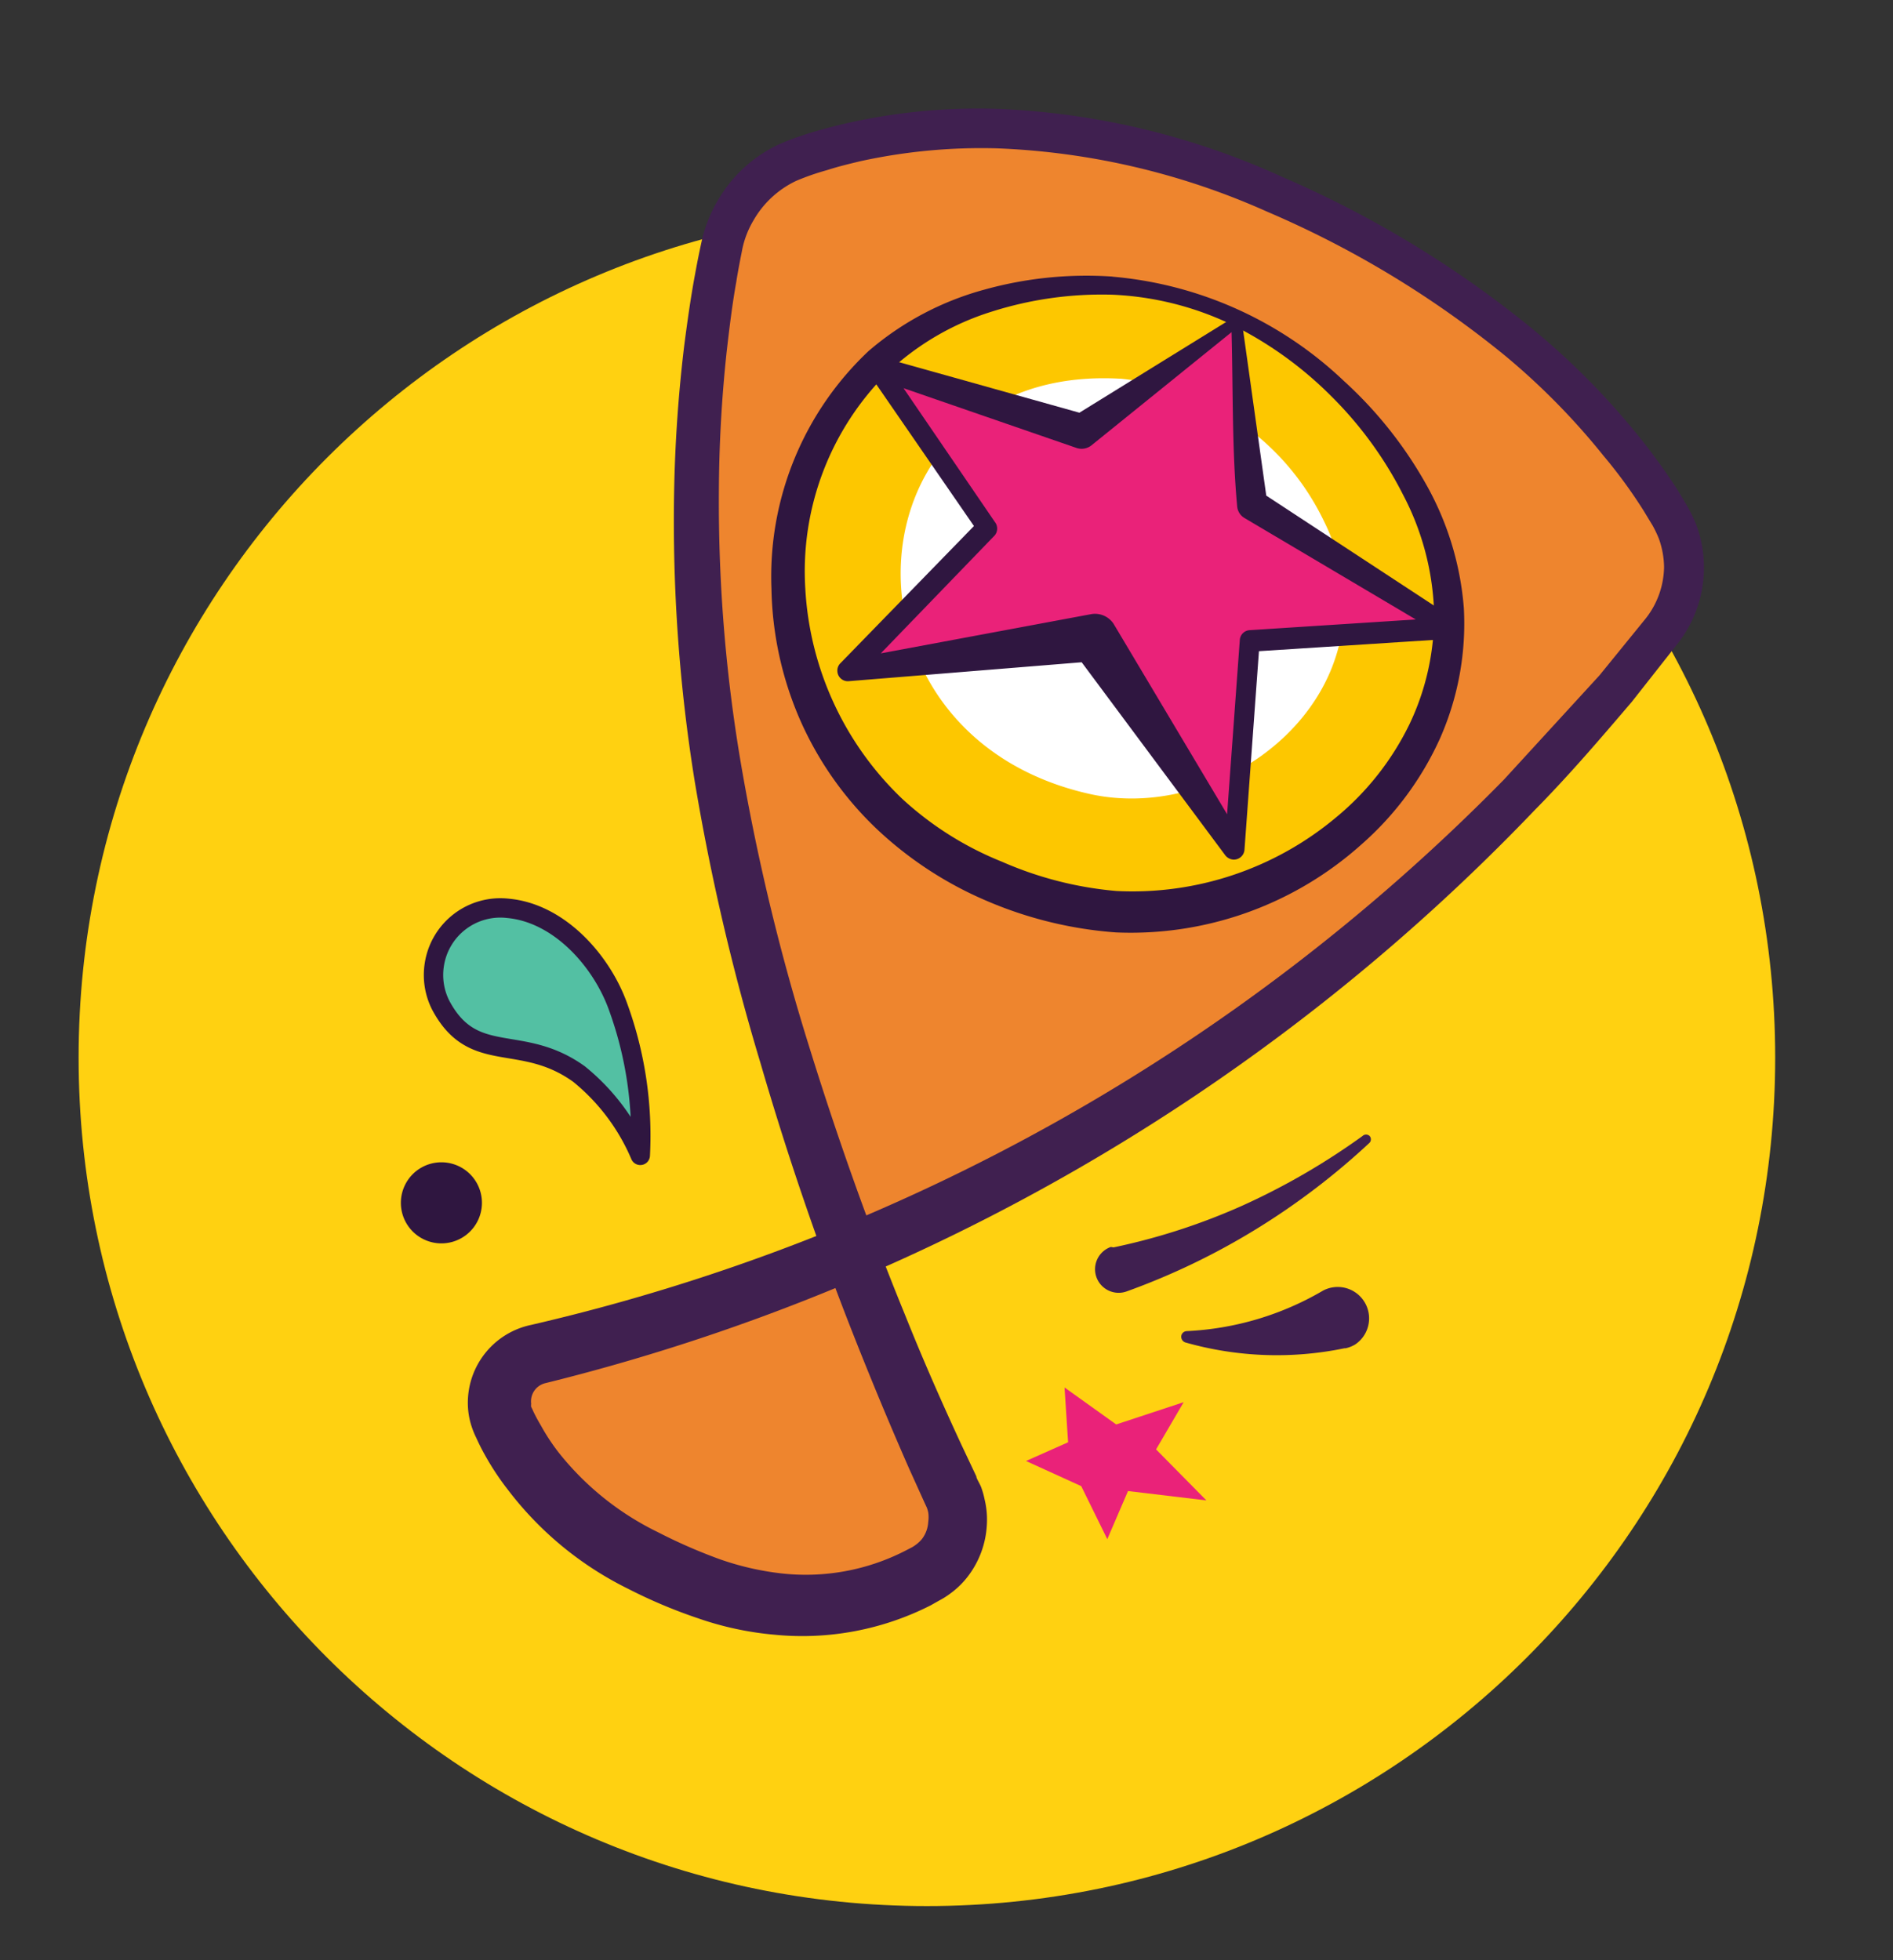 <svg xmlns="http://www.w3.org/2000/svg" width="85" height="88" fill="none" xmlns:v="https://vecta.io/nano"><rect width="100%" height="100%" fill="#333333" stroke="none"/><path d="M41.62 85.571c21.037 0 38.09-17.053 38.09-38.09S62.656 9.391 41.62 9.391 3.53 26.444 3.53 47.481s17.054 38.09 38.09 38.09z" fill="#ffd111"/><path d="M24.16 60.79a90.5 90.5 0 0 0 50.49-32.46 4.56 4.56 0 0 0 .35-5.07c-2-3.42-6.56-9.3-16.73-14.07C47.75 4.24 39.77 5.7 35.83 7.1a5.34 5.34 0 0 0-3.43 4C31.39 15.9 30 26.8 33.5 41c2.24 8.944 5.338 17.651 9.25 26a2.8 2.8 0 0 1-1.11 3.64 11.76 11.76 0 0 1-10.11.56c-5.36-2-7.64-4.72-8.86-7.37a2.19 2.19 0 0 1 .026-1.872 2.19 2.19 0 0 1 1.464-1.168z" fill="#ee852e"/><path d="M23.85 59.48A89.43 89.43 0 0 0 67.53 35l4.29-4.68 2-2.46a3.82 3.82 0 0 0 .9-2.4 3.91 3.91 0 0 0-.23-1.27 5.25 5.25 0 0 0-.28-.59l-.4-.66A22.29 22.29 0 0 0 72 20.46c-1.307-1.629-2.775-3.124-4.38-4.46-3.252-2.662-6.865-4.85-10.73-6.5a32.74 32.74 0 0 0-12.11-2.84 25.44 25.44 0 0 0-6.16.58c-.5.12-1 .24-1.49.4a10.99 10.99 0 0 0-1.38.48 4.35 4.35 0 0 0-1.92 1.78 4.17 4.17 0 0 0-.49 1.24c-.09.46-.2 1-.28 1.52-.18 1-.31 2.08-.43 3.12a60.68 60.68 0 0 0-.35 6.32 69.93 69.93 0 0 0 1.06 12.59c.733 4.167 1.735 8.282 3 12.32 1.26 4.06 2.68 8.07 4.29 12 .8 2 1.64 3.91 2.53 5.83l.68 1.44c0 .09.13.28.21.47.068.182.122.369.16.56a3.84 3.84 0 0 1 .1 1.17 4.15 4.15 0 0 1-.79 2.21 3.81 3.81 0 0 1-.85.85 3.55 3.55 0 0 1-.49.31l-.39.22a12.73 12.73 0 0 1-7 1.32c-1.176-.103-2.335-.351-3.45-.74a22.84 22.84 0 0 1-3.15-1.33 15.22 15.22 0 0 1-5.4-4.46c-.371-.477-.705-.982-1-1.51a9.77 9.77 0 0 1-.4-.79c-.087-.174-.16-.355-.22-.54-.067-.208-.114-.423-.14-.64a3.57 3.57 0 0 1 2.82-3.9zm.62 2.62a.84.84 0 0 0-.62.92c-.006.047-.006.094 0 .14a2.33 2.33 0 0 1 .1.21 7.65 7.65 0 0 0 .34.63c.229.416.49.814.78 1.19a12.85 12.85 0 0 0 4.46 3.59A24 24 0 0 0 32.32 70c.906.319 1.845.534 2.8.64a9.8 9.8 0 0 0 5.49-1l.31-.16c.067-.034.13-.075.19-.12.108-.077.206-.167.29-.27a1.39 1.39 0 0 0 .28-.77c.02-.139.02-.281 0-.42-.015-.071-.035-.141-.06-.21l-.12-.26-.67-1.48c-.88-2-1.71-4-2.5-6a139.44 139.44 0 0 1-4.19-12.25c-1.252-4.149-2.238-8.375-2.95-12.65a73.29 73.29 0 0 1-.92-13c.04-2.176.19-4.349.45-6.51.14-1.08.29-2.16.49-3.23a39.31 39.31 0 0 1 .33-1.63c.149-.59.381-1.156.69-1.68A6.2 6.2 0 0 1 35 6.47a13.57 13.57 0 0 1 1.64-.58 24.01 24.01 0 0 1 1.62-.41 26.65 26.65 0 0 1 6.6-.59 34.07 34.07 0 0 1 12.71 3.05c4.013 1.729 7.769 4.004 11.16 6.76a33.58 33.58 0 0 1 4.66 4.65A28.72 28.72 0 0 1 75.33 22l.43.72a6.7 6.7 0 0 1 .41.85 5.53 5.53 0 0 1-.9 5.4l-2 2.54c-1.4 1.64-2.81 3.29-4.33 4.83A92 92 0 0 1 24.47 62.1z" fill="#402050"/><path d="M50 12.82c-18.23-.93-20 24-1.83 27.87C56 42.37 65 36.39 65.05 28a12.66 12.66 0 0 0-1.35-5.6c-2.54-5.17-7.8-9.25-13.65-9.58H50z" fill="#fdc700"/><path d="M49.94 13.23a16.33 16.33 0 0 0-5.44.77 12 12 0 0 0-4.63 2.71 12.56 12.56 0 0 0-3.71 9.72 14.11 14.11 0 0 0 4.36 9.44A14.64 14.64 0 0 0 45 38.69 16.24 16.24 0 0 0 50.13 40 14.24 14.24 0 0 0 60 36.69a12.52 12.52 0 0 0 3.28-4.16 11.28 11.28 0 0 0 1.11-5.15A12.13 12.13 0 0 0 63 22.21a17.15 17.15 0 0 0-3.23-4.43 16.88 16.88 0 0 0-4.47-3.21 13.75 13.75 0 0 0-5.36-1.34zm0-.81a17.22 17.22 0 0 1 10.4 4.68A18.48 18.48 0 0 1 64 21.68a13.43 13.43 0 0 1 1.73 5.62 12.75 12.75 0 0 1-1.07 5.85 14 14 0 0 1-3.55 4.78 15.52 15.52 0 0 1-11 3.93 18 18 0 0 1-5.79-1.41 16.74 16.74 0 0 1-5-3.28 15.2 15.2 0 0 1-3.42-4.91 15.41 15.41 0 0 1-1.26-5.83A13.9 13.9 0 0 1 39 15.76 13.34 13.34 0 0 1 44.21 13a17.1 17.1 0 0 1 5.79-.58h-.06z" fill="#2f1640"/><path d="M50.26 17C38 16.34 36.82 33 49 35.66c5.25 1.12 11.33-2.89 11.35-8.51a8.56 8.56 0 0 0-.9-3.75 11.38 11.38 0 0 0-9.13-6.4h-.06z" fill="#fff"/><path d="M47.8 62.289l2.32 1.66 3.03-1-1.24 2.12 2.26 2.29-3.52-.42-.93 2.16-1.17-2.38-2.48-1.13 1.89-.84-.16-2.46zm7.7-47.808l.69 8.2 8.9 5.53-8.98.59-.67 9.32-6.35-9.5-11 1.48 6.21-6.43-4.92-7.19 9.21 2.87 6.91-4.87z" fill="#ea2279"/><path d="M55.71 14.051l1.2 8.57-.34-.56 8.77 5.75a.47.47 0 0 1 .205.296.47.47 0 0 1-.065.354.5.5 0 0 1-.37.22l-9 .58.45-.44-.68 9.33a.48.48 0 0 1-.51.44.51.51 0 0 1-.35-.19l-6.83-9.18 1 .46-11.08.9a.47.47 0 0 1-.348-.112.47.47 0 0 1-.162-.328.46.46 0 0 1 .13-.36l6.27-6.44-.05.59-4.95-7.18a.48.48 0 0 1 .12-.66.45.45 0 0 1 .4-.07l9.28 2.6-.66.11 7.57-4.68zm-.41.86l-6.3 5.09a.71.71 0 0 1-.66.11l-9.12-3.15.54-.72 4.91 7.19a.48.48 0 0 1 0 .6l-6.21 6.43-.46-.84 11-2.05a1 1 0 0 1 1 .43l5.86 9.83-.87.23.68-9.33a.47.47 0 0 1 .44-.44l9-.58-.22.88-9-5.33a.67.67 0 0 1-.34-.55c-.23-2.49-.18-5.03-.25-7.8z" fill="#2f1640"/><path d="M19.5 43.319a3 3 0 0 1 3.31-2.54c2.3.21 4.2 2.35 4.94 4.41a16.91 16.91 0 0 1 1 6.68 9.45 9.45 0 0 0-2.75-3.65c-2.61-1.88-4.75-.32-6.22-3.11a3 3 0 0 1-.28-1.79z" fill="#53c0a3" stroke="#2f1640" stroke-width=".87" stroke-linejoin="round"/><path d="M19.82 55.82a1.82 1.82 0 1 0 0-3.64 1.82 1.82 0 1 0 0 3.64z" fill="#2f1640"/><path d="M50 56c2.002-.419 3.954-1.053 5.82-1.89A31.12 31.12 0 0 0 61.18 51a.23.23 0 0 1 .32 0 .23.23 0 0 1 0 .3c-1.561 1.456-3.262 2.752-5.08 3.87-1.845 1.136-3.802 2.077-5.84 2.81a1.06 1.06 0 0 1-1.35-.65 1.06 1.06 0 0 1 .65-1.35L50 56zm3.29 3.759a13.32 13.32 0 0 0 6.12-1.82 1.41 1.41 0 0 1 1.44 2.42 1.43 1.43 0 0 1-.43.17h-.05a15 15 0 0 1-7.14-.26.27.27 0 0 1-.18-.33.26.26 0 0 1 .24-.18z" fill="#402050"/></svg>